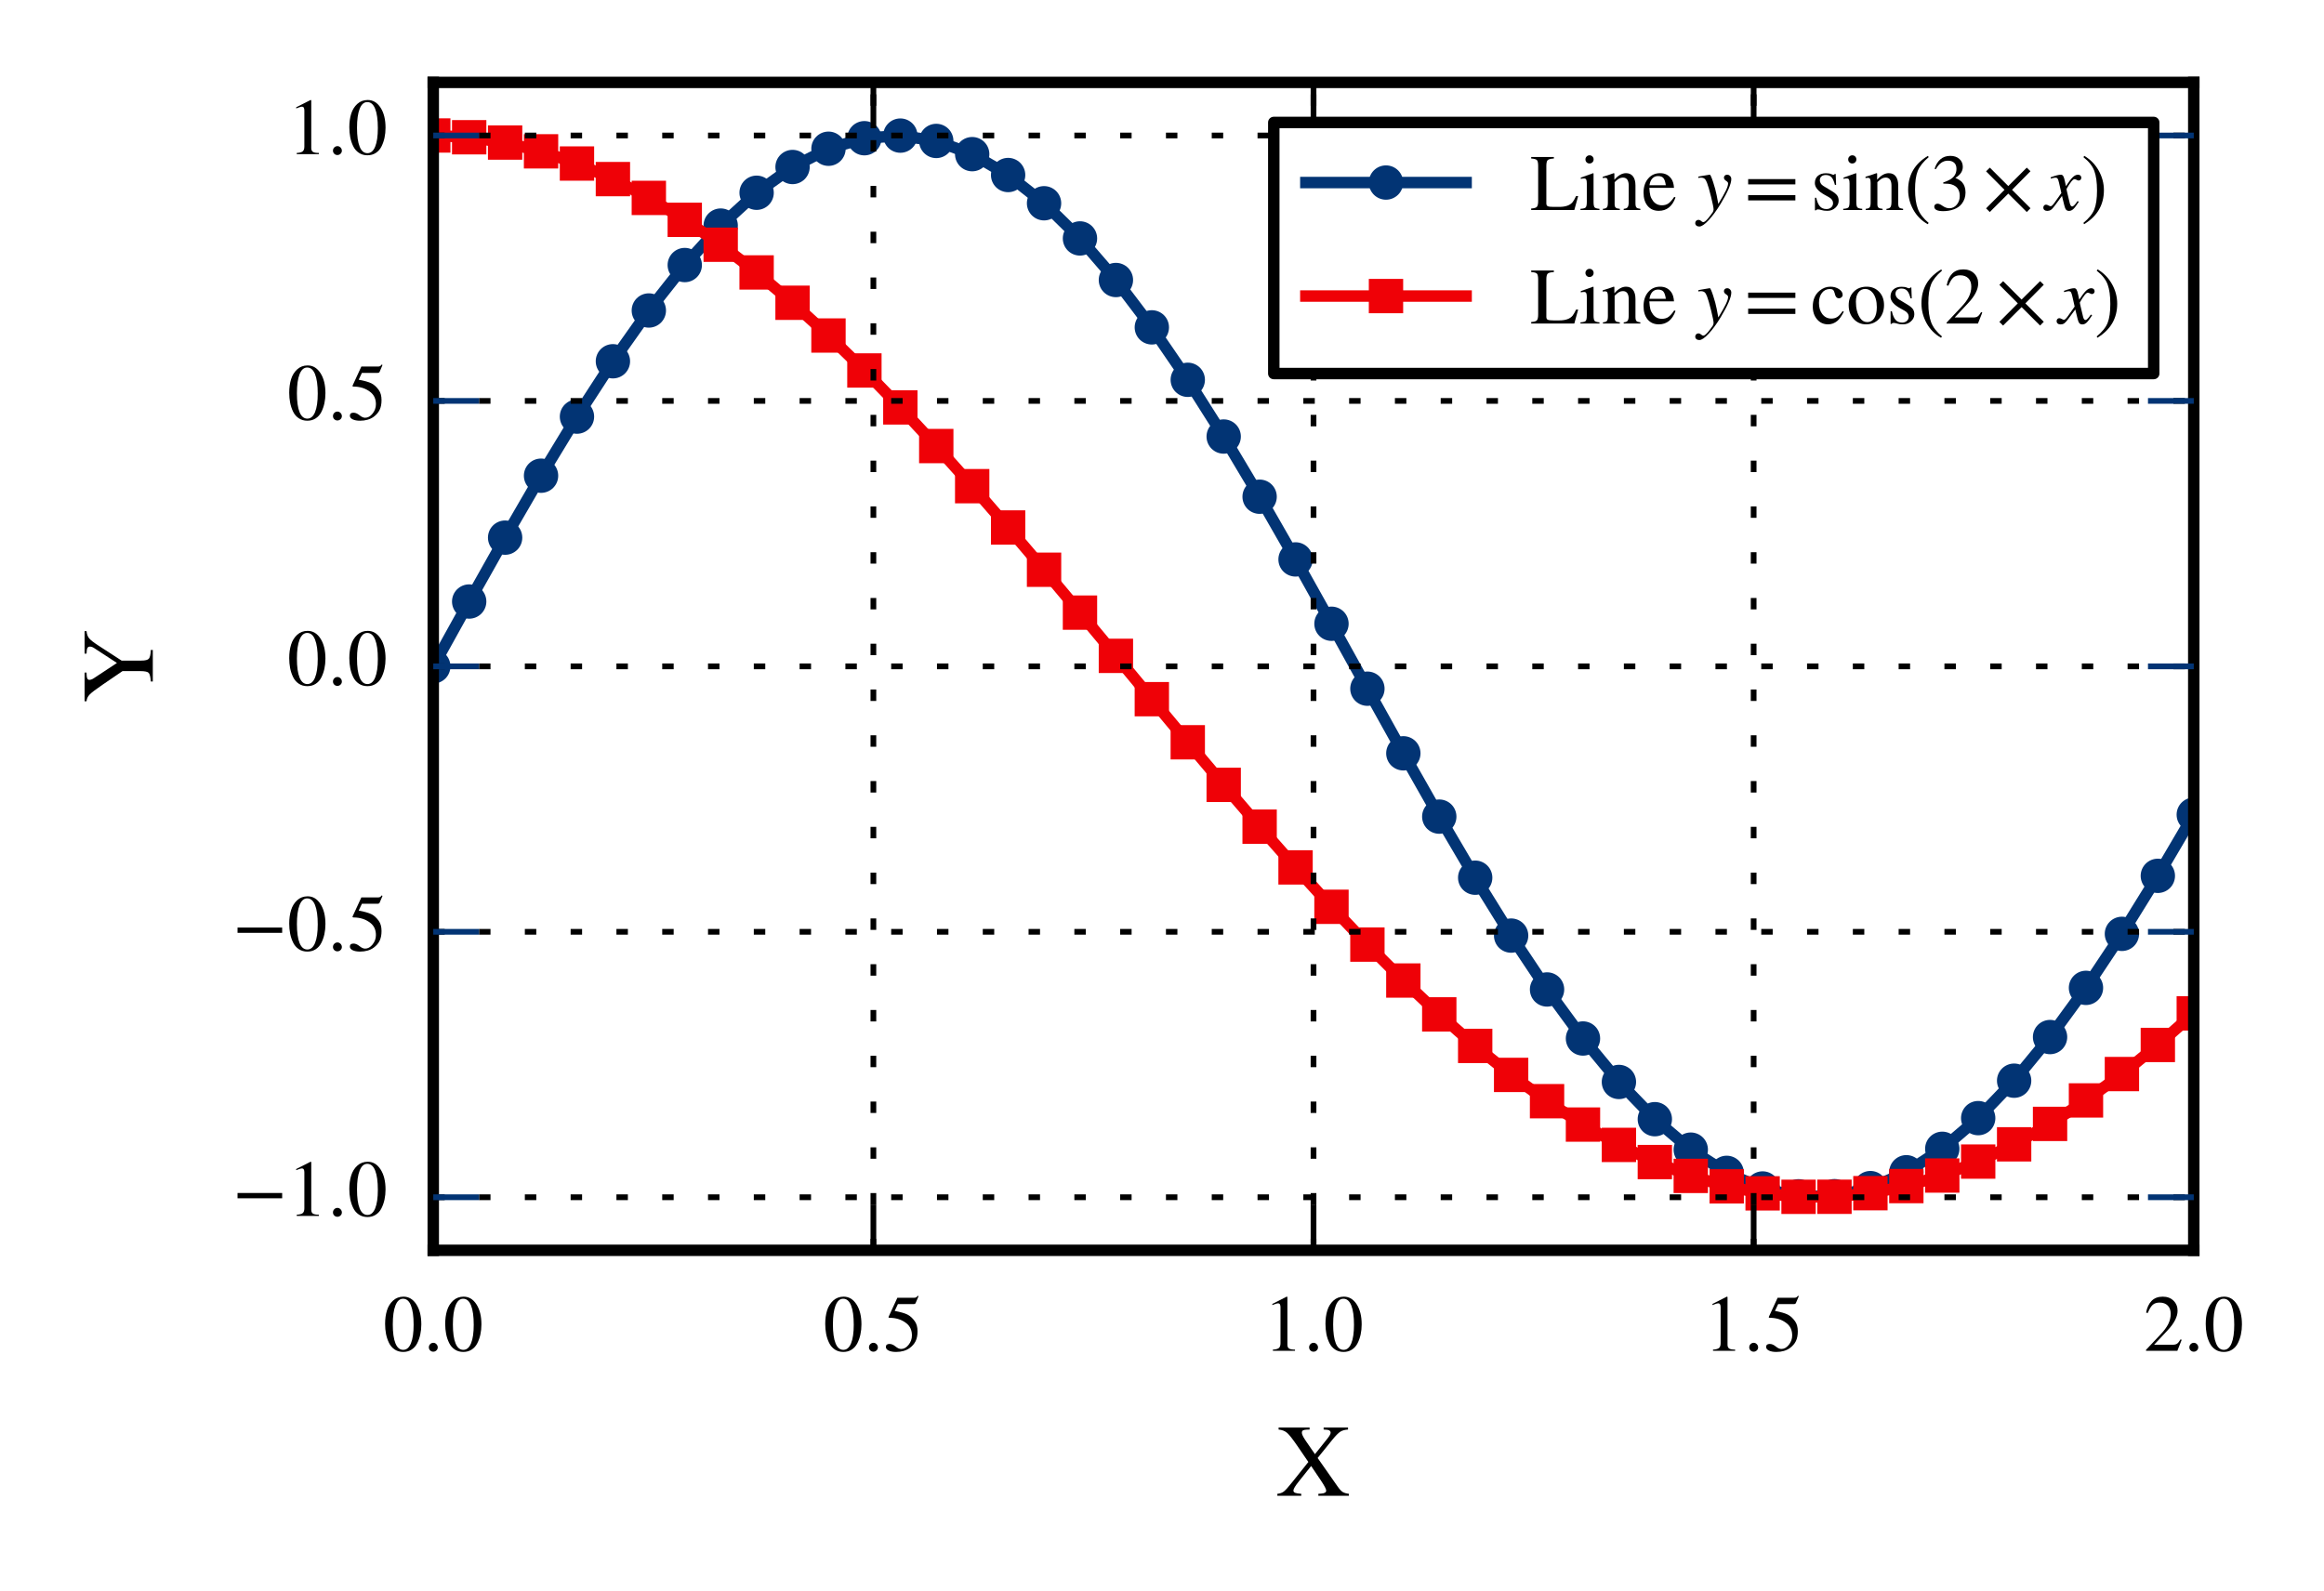 <?xml version="1.0" encoding="utf-8" standalone="no"?>
<!DOCTYPE svg PUBLIC "-//W3C//DTD SVG 1.1//EN"
  "http://www.w3.org/Graphics/SVG/1.1/DTD/svg11.dtd">
<!-- Created with matplotlib (http://matplotlib.org/) -->
<svg height="139pt" version="1.1" viewBox="0 0 203 139" width="203pt" xmlns="http://www.w3.org/2000/svg" xmlns:xlink="http://www.w3.org/1999/xlink">
 <defs>
  <style type="text/css">
*{stroke-linecap:butt;stroke-linejoin:round;stroke-miterlimit:100000;}
  </style>
 </defs>
 <g id="figure_1">
  <g id="patch_1">
   <path d="M 0 139.847 
L 203.2 139.847 
L 203.2 -0 
L 0 -0 
z
" style="fill:#ffffff;"/>
  </g>
  <g id="axes_1">
   <g id="patch_2">
    <path d="M 37.845 109.247 
L 191.625 109.247 
L 191.625 7.2 
L 37.845 7.2 
z
" style="fill:#ffffff;"/>
   </g>
   <g id="line2d_1">
    <path clip-path="url(#p4478b0022b)" d="M 37.845 58.224 
L 40.983 52.558 
L 44.122 46.977 
L 47.26 41.565 
L 50.398 36.402 
L 53.537 31.566 
L 56.675 27.129 
L 59.814 23.158 
L 62.952 19.711 
L 66.09 16.842 
L 69.229 14.592 
L 72.367 12.996 
L 75.505 12.077 
L 78.644 11.849 
L 81.782 12.315 
L 84.92 13.469 
L 88.059 15.293 
L 91.197 17.76 
L 94.335 20.833 
L 97.474 24.466 
L 100.612 28.604 
L 103.751 33.186 
L 106.889 38.143 
L 110.027 43.401 
L 113.166 48.88 
L 116.304 54.5 
L 119.442 60.175 
L 122.581 65.821 
L 125.719 71.353 
L 128.857 76.689 
L 131.996 81.748 
L 135.134 86.455 
L 138.272 90.739 
L 141.411 94.536 
L 144.549 97.789 
L 147.688 100.45 
L 150.826 102.479 
L 153.964 103.844 
L 157.103 104.527 
L 160.241 104.516 
L 163.379 103.812 
L 166.518 102.426 
L 169.656 100.377 
L 172.794 97.697 
L 175.933 94.426 
L 179.071 90.613 
L 182.209 86.315 
L 185.348 81.596 
L 188.486 76.527 
L 191.625 71.184 
" style="fill:none;stroke:#023474;stroke-linecap:square;"/>
    <defs>
     <path d="M 0 1.5 
C 0.398 1.5 0.779 1.342 1.061 1.061 
C 1.342 0.779 1.5 0.398 1.5 0 
C 1.5 -0.398 1.342 -0.779 1.061 -1.061 
C 0.779 -1.342 0.398 -1.5 0 -1.5 
C -0.398 -1.5 -0.779 -1.342 -1.061 -1.061 
C -1.342 -0.779 -1.5 -0.398 -1.5 0 
C -1.5 0.398 -1.342 0.779 -1.061 1.061 
C -0.779 1.342 -0.398 1.5 0 1.5 
z
" id="m5bc1dd279d"/>
    </defs>
    <g clip-path="url(#p4478b0022b)">
     <use style="fill:#023474;" x="37.845" xlink:href="#m5bc1dd279d" y="58.224"/>
     <use style="fill:#023474;" x="40.983" xlink:href="#m5bc1dd279d" y="52.558"/>
     <use style="fill:#023474;" x="44.122" xlink:href="#m5bc1dd279d" y="46.977"/>
     <use style="fill:#023474;" x="47.26" xlink:href="#m5bc1dd279d" y="41.565"/>
     <use style="fill:#023474;" x="50.398" xlink:href="#m5bc1dd279d" y="36.402"/>
     <use style="fill:#023474;" x="53.537" xlink:href="#m5bc1dd279d" y="31.566"/>
     <use style="fill:#023474;" x="56.675" xlink:href="#m5bc1dd279d" y="27.129"/>
     <use style="fill:#023474;" x="59.814" xlink:href="#m5bc1dd279d" y="23.158"/>
     <use style="fill:#023474;" x="62.952" xlink:href="#m5bc1dd279d" y="19.711"/>
     <use style="fill:#023474;" x="66.09" xlink:href="#m5bc1dd279d" y="16.842"/>
     <use style="fill:#023474;" x="69.229" xlink:href="#m5bc1dd279d" y="14.592"/>
     <use style="fill:#023474;" x="72.367" xlink:href="#m5bc1dd279d" y="12.996"/>
     <use style="fill:#023474;" x="75.505" xlink:href="#m5bc1dd279d" y="12.077"/>
     <use style="fill:#023474;" x="78.644" xlink:href="#m5bc1dd279d" y="11.849"/>
     <use style="fill:#023474;" x="81.782" xlink:href="#m5bc1dd279d" y="12.315"/>
     <use style="fill:#023474;" x="84.92" xlink:href="#m5bc1dd279d" y="13.469"/>
     <use style="fill:#023474;" x="88.059" xlink:href="#m5bc1dd279d" y="15.293"/>
     <use style="fill:#023474;" x="91.197" xlink:href="#m5bc1dd279d" y="17.76"/>
     <use style="fill:#023474;" x="94.335" xlink:href="#m5bc1dd279d" y="20.833"/>
     <use style="fill:#023474;" x="97.474" xlink:href="#m5bc1dd279d" y="24.466"/>
     <use style="fill:#023474;" x="100.612" xlink:href="#m5bc1dd279d" y="28.604"/>
     <use style="fill:#023474;" x="103.751" xlink:href="#m5bc1dd279d" y="33.186"/>
     <use style="fill:#023474;" x="106.889" xlink:href="#m5bc1dd279d" y="38.143"/>
     <use style="fill:#023474;" x="110.027" xlink:href="#m5bc1dd279d" y="43.401"/>
     <use style="fill:#023474;" x="113.166" xlink:href="#m5bc1dd279d" y="48.88"/>
     <use style="fill:#023474;" x="116.304" xlink:href="#m5bc1dd279d" y="54.5"/>
     <use style="fill:#023474;" x="119.442" xlink:href="#m5bc1dd279d" y="60.175"/>
     <use style="fill:#023474;" x="122.581" xlink:href="#m5bc1dd279d" y="65.821"/>
     <use style="fill:#023474;" x="125.719" xlink:href="#m5bc1dd279d" y="71.353"/>
     <use style="fill:#023474;" x="128.857" xlink:href="#m5bc1dd279d" y="76.689"/>
     <use style="fill:#023474;" x="131.996" xlink:href="#m5bc1dd279d" y="81.748"/>
     <use style="fill:#023474;" x="135.134" xlink:href="#m5bc1dd279d" y="86.455"/>
     <use style="fill:#023474;" x="138.272" xlink:href="#m5bc1dd279d" y="90.739"/>
     <use style="fill:#023474;" x="141.411" xlink:href="#m5bc1dd279d" y="94.536"/>
     <use style="fill:#023474;" x="144.549" xlink:href="#m5bc1dd279d" y="97.789"/>
     <use style="fill:#023474;" x="147.688" xlink:href="#m5bc1dd279d" y="100.45"/>
     <use style="fill:#023474;" x="150.826" xlink:href="#m5bc1dd279d" y="102.479"/>
     <use style="fill:#023474;" x="153.964" xlink:href="#m5bc1dd279d" y="103.844"/>
     <use style="fill:#023474;" x="157.103" xlink:href="#m5bc1dd279d" y="104.527"/>
     <use style="fill:#023474;" x="160.241" xlink:href="#m5bc1dd279d" y="104.516"/>
     <use style="fill:#023474;" x="163.379" xlink:href="#m5bc1dd279d" y="103.812"/>
     <use style="fill:#023474;" x="166.518" xlink:href="#m5bc1dd279d" y="102.426"/>
     <use style="fill:#023474;" x="169.656" xlink:href="#m5bc1dd279d" y="100.377"/>
     <use style="fill:#023474;" x="172.794" xlink:href="#m5bc1dd279d" y="97.697"/>
     <use style="fill:#023474;" x="175.933" xlink:href="#m5bc1dd279d" y="94.426"/>
     <use style="fill:#023474;" x="179.071" xlink:href="#m5bc1dd279d" y="90.613"/>
     <use style="fill:#023474;" x="182.209" xlink:href="#m5bc1dd279d" y="86.315"/>
     <use style="fill:#023474;" x="185.348" xlink:href="#m5bc1dd279d" y="81.596"/>
     <use style="fill:#023474;" x="188.486" xlink:href="#m5bc1dd279d" y="76.527"/>
     <use style="fill:#023474;" x="191.625" xlink:href="#m5bc1dd279d" y="71.184"/>
    </g>
   </g>
   <g id="line2d_2">
    <path clip-path="url(#p4478b0022b)" d="M 37.845 11.839 
L 40.983 11.993 
L 44.122 12.455 
L 47.26 13.223 
L 50.398 14.289 
L 53.537 15.649 
L 56.675 17.292 
L 59.814 19.208 
L 62.952 21.383 
L 66.09 23.804 
L 69.229 26.454 
L 72.367 29.316 
L 75.505 32.37 
L 78.644 35.597 
L 81.782 38.974 
L 84.92 42.479 
L 88.059 46.09 
L 91.197 49.781 
L 94.335 53.528 
L 97.474 57.306 
L 100.612 61.091 
L 103.751 64.857 
L 106.889 68.578 
L 110.027 72.23 
L 113.166 75.789 
L 116.304 79.232 
L 119.442 82.534 
L 122.581 85.674 
L 125.719 88.632 
L 128.857 91.387 
L 131.996 93.921 
L 135.134 96.217 
L 138.272 98.26 
L 141.411 100.037 
L 144.549 101.535 
L 147.688 102.745 
L 150.826 103.658 
L 153.964 104.269 
L 157.103 104.572 
L 160.241 104.568 
L 163.379 104.254 
L 166.518 103.634 
L 169.656 102.712 
L 172.794 101.493 
L 175.933 99.986 
L 179.071 98.201 
L 182.209 96.15 
L 185.348 93.846 
L 188.486 91.304 
L 191.625 88.543 
" style="fill:none;stroke:#ef0107;stroke-linecap:square;"/>
    <defs>
     <path d="M -1.5 1.5 
L 1.5 1.5 
L 1.5 -1.5 
L -1.5 -1.5 
z
" id="m88e18eaaf1"/>
    </defs>
    <g clip-path="url(#p4478b0022b)">
     <use style="fill:#ef0107;" x="37.845" xlink:href="#m88e18eaaf1" y="11.839"/>
     <use style="fill:#ef0107;" x="40.983" xlink:href="#m88e18eaaf1" y="11.993"/>
     <use style="fill:#ef0107;" x="44.122" xlink:href="#m88e18eaaf1" y="12.455"/>
     <use style="fill:#ef0107;" x="47.26" xlink:href="#m88e18eaaf1" y="13.223"/>
     <use style="fill:#ef0107;" x="50.398" xlink:href="#m88e18eaaf1" y="14.289"/>
     <use style="fill:#ef0107;" x="53.537" xlink:href="#m88e18eaaf1" y="15.649"/>
     <use style="fill:#ef0107;" x="56.675" xlink:href="#m88e18eaaf1" y="17.292"/>
     <use style="fill:#ef0107;" x="59.814" xlink:href="#m88e18eaaf1" y="19.208"/>
     <use style="fill:#ef0107;" x="62.952" xlink:href="#m88e18eaaf1" y="21.383"/>
     <use style="fill:#ef0107;" x="66.09" xlink:href="#m88e18eaaf1" y="23.804"/>
     <use style="fill:#ef0107;" x="69.229" xlink:href="#m88e18eaaf1" y="26.454"/>
     <use style="fill:#ef0107;" x="72.367" xlink:href="#m88e18eaaf1" y="29.316"/>
     <use style="fill:#ef0107;" x="75.505" xlink:href="#m88e18eaaf1" y="32.37"/>
     <use style="fill:#ef0107;" x="78.644" xlink:href="#m88e18eaaf1" y="35.597"/>
     <use style="fill:#ef0107;" x="81.782" xlink:href="#m88e18eaaf1" y="38.974"/>
     <use style="fill:#ef0107;" x="84.92" xlink:href="#m88e18eaaf1" y="42.479"/>
     <use style="fill:#ef0107;" x="88.059" xlink:href="#m88e18eaaf1" y="46.09"/>
     <use style="fill:#ef0107;" x="91.197" xlink:href="#m88e18eaaf1" y="49.781"/>
     <use style="fill:#ef0107;" x="94.335" xlink:href="#m88e18eaaf1" y="53.528"/>
     <use style="fill:#ef0107;" x="97.474" xlink:href="#m88e18eaaf1" y="57.306"/>
     <use style="fill:#ef0107;" x="100.612" xlink:href="#m88e18eaaf1" y="61.091"/>
     <use style="fill:#ef0107;" x="103.751" xlink:href="#m88e18eaaf1" y="64.857"/>
     <use style="fill:#ef0107;" x="106.889" xlink:href="#m88e18eaaf1" y="68.578"/>
     <use style="fill:#ef0107;" x="110.027" xlink:href="#m88e18eaaf1" y="72.23"/>
     <use style="fill:#ef0107;" x="113.166" xlink:href="#m88e18eaaf1" y="75.789"/>
     <use style="fill:#ef0107;" x="116.304" xlink:href="#m88e18eaaf1" y="79.232"/>
     <use style="fill:#ef0107;" x="119.442" xlink:href="#m88e18eaaf1" y="82.534"/>
     <use style="fill:#ef0107;" x="122.581" xlink:href="#m88e18eaaf1" y="85.674"/>
     <use style="fill:#ef0107;" x="125.719" xlink:href="#m88e18eaaf1" y="88.632"/>
     <use style="fill:#ef0107;" x="128.857" xlink:href="#m88e18eaaf1" y="91.387"/>
     <use style="fill:#ef0107;" x="131.996" xlink:href="#m88e18eaaf1" y="93.921"/>
     <use style="fill:#ef0107;" x="135.134" xlink:href="#m88e18eaaf1" y="96.217"/>
     <use style="fill:#ef0107;" x="138.272" xlink:href="#m88e18eaaf1" y="98.26"/>
     <use style="fill:#ef0107;" x="141.411" xlink:href="#m88e18eaaf1" y="100.037"/>
     <use style="fill:#ef0107;" x="144.549" xlink:href="#m88e18eaaf1" y="101.535"/>
     <use style="fill:#ef0107;" x="147.688" xlink:href="#m88e18eaaf1" y="102.745"/>
     <use style="fill:#ef0107;" x="150.826" xlink:href="#m88e18eaaf1" y="103.658"/>
     <use style="fill:#ef0107;" x="153.964" xlink:href="#m88e18eaaf1" y="104.269"/>
     <use style="fill:#ef0107;" x="157.103" xlink:href="#m88e18eaaf1" y="104.572"/>
     <use style="fill:#ef0107;" x="160.241" xlink:href="#m88e18eaaf1" y="104.568"/>
     <use style="fill:#ef0107;" x="163.379" xlink:href="#m88e18eaaf1" y="104.254"/>
     <use style="fill:#ef0107;" x="166.518" xlink:href="#m88e18eaaf1" y="103.634"/>
     <use style="fill:#ef0107;" x="169.656" xlink:href="#m88e18eaaf1" y="102.712"/>
     <use style="fill:#ef0107;" x="172.794" xlink:href="#m88e18eaaf1" y="101.493"/>
     <use style="fill:#ef0107;" x="175.933" xlink:href="#m88e18eaaf1" y="99.986"/>
     <use style="fill:#ef0107;" x="179.071" xlink:href="#m88e18eaaf1" y="98.201"/>
     <use style="fill:#ef0107;" x="182.209" xlink:href="#m88e18eaaf1" y="96.15"/>
     <use style="fill:#ef0107;" x="185.348" xlink:href="#m88e18eaaf1" y="93.846"/>
     <use style="fill:#ef0107;" x="188.486" xlink:href="#m88e18eaaf1" y="91.304"/>
     <use style="fill:#ef0107;" x="191.625" xlink:href="#m88e18eaaf1" y="88.543"/>
    </g>
   </g>
   <g id="patch_3">
    <path d="M 37.845 7.2 
L 191.625 7.2 
" style="fill:none;stroke:#000000;stroke-linecap:square;stroke-linejoin:miter;"/>
   </g>
   <g id="patch_4">
    <path d="M 191.625 109.247 
L 191.625 7.2 
" style="fill:none;stroke:#000000;stroke-linecap:square;stroke-linejoin:miter;"/>
   </g>
   <g id="patch_5">
    <path d="M 37.845 109.247 
L 37.845 7.2 
" style="fill:none;stroke:#000000;stroke-linecap:square;stroke-linejoin:miter;"/>
   </g>
   <g id="patch_6">
    <path d="M 37.845 109.247 
L 191.625 109.247 
" style="fill:none;stroke:#000000;stroke-linecap:square;stroke-linejoin:miter;"/>
   </g>
   <g id="matplotlib.axis_1">
    <g id="xtick_1">
     <g id="line2d_3">
      <path clip-path="url(#p4478b0022b)" d="M 37.845 109.247 
L 37.845 7.2 
" style="fill:none;stroke:#000000;stroke-dasharray:1,3;stroke-dashoffset:0.0;stroke-width:0.5;"/>
     </g>
     <g id="line2d_4">
      <defs>
       <path d="M 0 0 
L 0 -4 
" id="m018ebc6f9f" style="stroke:#000000;stroke-width:0.5;"/>
      </defs>
      <g>
       <use style="stroke:#000000;stroke-width:0.5;" x="37.845" xlink:href="#m018ebc6f9f" y="109.247"/>
      </g>
     </g>
     <g id="line2d_5">
      <defs>
       <path d="M 0 0 
L 0 4 
" id="m82d715aae9" style="stroke:#000000;stroke-width:0.5;"/>
      </defs>
      <g>
       <use style="stroke:#000000;stroke-width:0.5;" x="37.845" xlink:href="#m82d715aae9" y="7.2"/>
      </g>
     </g>
     <g id="text_1">
      <!-- 0.0 -->
      <defs>
       <path d="M 18.094 4.297 
Q 18.094 2.094 16.438 0.5 
Q 14.797 -1.094 12.5 -1.094 
Q 10.203 -1.094 8.594 0.5 
Q 7 2.094 7 4.391 
Q 7 6.703 8.641 8.344 
Q 10.297 10 12.594 10 
Q 14.797 10 16.438 8.297 
Q 18.094 6.594 18.094 4.297 
" id="STIXGeneral-Regular-2e"/>
       <path d="M 47.594 33 
Q 47.594 26.297 46.297 20.344 
Q 45 14.406 42.453 9.406 
Q 39.906 4.406 35.406 1.5 
Q 30.906 -1.406 25 -1.406 
Q 18.906 -1.406 14.297 1.688 
Q 9.703 4.797 7.203 10 
Q 4.703 15.203 3.547 21.094 
Q 2.406 27 2.406 33.594 
Q 2.406 42.906 4.703 50.344 
Q 7 57.797 12.344 62.688 
Q 17.703 67.594 25.406 67.594 
Q 35.203 67.594 41.391 58 
Q 47.594 48.406 47.594 33 
M 38 32.5 
Q 38 48.297 34.641 56.641 
Q 31.297 65 24.797 65 
Q 18.594 65 15.297 56.594 
Q 12 48.203 12 32.906 
Q 12 17.5 15.297 9.344 
Q 18.594 1.203 25 1.203 
Q 31.297 1.203 34.641 9.344 
Q 38 17.5 38 32.5 
" id="STIXGeneral-Regular-30"/>
      </defs>
      <g transform="translate(33.47 118.028)scale(0.07 -0.07)">
       <use xlink:href="#STIXGeneral-Regular-30"/>
       <use x="50" xlink:href="#STIXGeneral-Regular-2e"/>
       <use x="75" xlink:href="#STIXGeneral-Regular-30"/>
      </g>
     </g>
    </g>
    <g id="xtick_2">
     <g id="line2d_6">
      <path clip-path="url(#p4478b0022b)" d="M 76.29 109.247 
L 76.29 7.2 
" style="fill:none;stroke:#000000;stroke-dasharray:1,3;stroke-dashoffset:0.0;stroke-width:0.5;"/>
     </g>
     <g id="line2d_7">
      <g>
       <use style="stroke:#000000;stroke-width:0.5;" x="76.29" xlink:href="#m018ebc6f9f" y="109.247"/>
      </g>
     </g>
     <g id="line2d_8">
      <g>
       <use style="stroke:#000000;stroke-width:0.5;" x="76.29" xlink:href="#m82d715aae9" y="7.2"/>
      </g>
     </g>
     <g id="text_2">
      <!-- 0.5 -->
      <defs>
       <path d="M 43.797 68.094 
L 40.203 59.594 
Q 39.594 58.297 37.5 58.297 
L 18.094 58.297 
L 14.094 49.797 
Q 25.094 47.703 30 45.25 
Q 34.906 42.797 39.094 37 
Q 42.594 32.203 42.594 24.297 
Q 42.594 17.094 40.25 12.188 
Q 37.906 7.297 32.797 3.5 
Q 26 -1.406 15.797 -1.406 
Q 10.094 -1.406 6.594 0.297 
Q 3.094 2 3.094 4.797 
Q 3.094 8.594 7.594 8.594 
Q 11.203 8.594 15 5.5 
Q 18.906 2.297 22.094 2.297 
Q 27.297 2.297 31.438 7.5 
Q 35.594 12.703 35.594 19.203 
Q 35.594 28.797 28.906 34.203 
Q 20.203 41.203 7.594 41.203 
Q 6.406 41.203 6.406 42 
L 6.5 42.5 
L 17.406 66.203 
L 38.094 66.203 
Q 39.797 66.203 40.75 66.703 
Q 41.703 67.203 42.906 68.797 
z
" id="STIXGeneral-Regular-35"/>
      </defs>
      <g transform="translate(71.915 118.028)scale(0.07 -0.07)">
       <use xlink:href="#STIXGeneral-Regular-30"/>
       <use x="50" xlink:href="#STIXGeneral-Regular-2e"/>
       <use x="75" xlink:href="#STIXGeneral-Regular-35"/>
      </g>
     </g>
    </g>
    <g id="xtick_3">
     <g id="line2d_9">
      <path clip-path="url(#p4478b0022b)" d="M 114.735 109.247 
L 114.735 7.2 
" style="fill:none;stroke:#000000;stroke-dasharray:1,3;stroke-dashoffset:0.0;stroke-width:0.5;"/>
     </g>
     <g id="line2d_10">
      <g>
       <use style="stroke:#000000;stroke-width:0.5;" x="114.735" xlink:href="#m018ebc6f9f" y="109.247"/>
      </g>
     </g>
     <g id="line2d_11">
      <g>
       <use style="stroke:#000000;stroke-width:0.5;" x="114.735" xlink:href="#m82d715aae9" y="7.2"/>
      </g>
     </g>
     <g id="text_3">
      <!-- 1.0 -->
      <defs>
       <path d="M 39.406 0 
L 11.797 0 
L 11.797 1.5 
Q 17.297 1.797 19.297 3.547 
Q 21.297 5.297 21.297 9.5 
L 21.297 54.406 
Q 21.297 59.297 18.297 59.297 
Q 16.906 59.297 13.797 58.094 
L 11.094 57.094 
L 11.094 58.5 
L 29 67.594 
L 29.906 67.297 
L 29.906 7.594 
Q 29.906 4.297 31.906 2.891 
Q 33.906 1.5 39.406 1.5 
z
" id="STIXGeneral-Regular-31"/>
      </defs>
      <g transform="translate(110.36 118.028)scale(0.07 -0.07)">
       <use xlink:href="#STIXGeneral-Regular-31"/>
       <use x="50" xlink:href="#STIXGeneral-Regular-2e"/>
       <use x="75" xlink:href="#STIXGeneral-Regular-30"/>
      </g>
     </g>
    </g>
    <g id="xtick_4">
     <g id="line2d_12">
      <path clip-path="url(#p4478b0022b)" d="M 153.18 109.247 
L 153.18 7.2 
" style="fill:none;stroke:#000000;stroke-dasharray:1,3;stroke-dashoffset:0.0;stroke-width:0.5;"/>
     </g>
     <g id="line2d_13">
      <g>
       <use style="stroke:#000000;stroke-width:0.5;" x="153.18" xlink:href="#m018ebc6f9f" y="109.247"/>
      </g>
     </g>
     <g id="line2d_14">
      <g>
       <use style="stroke:#000000;stroke-width:0.5;" x="153.18" xlink:href="#m82d715aae9" y="7.2"/>
      </g>
     </g>
     <g id="text_4">
      <!-- 1.5 -->
      <g transform="translate(148.805 118.028)scale(0.07 -0.07)">
       <use xlink:href="#STIXGeneral-Regular-31"/>
       <use x="50" xlink:href="#STIXGeneral-Regular-2e"/>
       <use x="75" xlink:href="#STIXGeneral-Regular-35"/>
      </g>
     </g>
    </g>
    <g id="xtick_5">
     <g id="line2d_15">
      <path clip-path="url(#p4478b0022b)" d="M 191.625 109.247 
L 191.625 7.2 
" style="fill:none;stroke:#000000;stroke-dasharray:1,3;stroke-dashoffset:0.0;stroke-width:0.5;"/>
     </g>
     <g id="line2d_16">
      <g>
       <use style="stroke:#000000;stroke-width:0.5;" x="191.625" xlink:href="#m018ebc6f9f" y="109.247"/>
      </g>
     </g>
     <g id="line2d_17">
      <g>
       <use style="stroke:#000000;stroke-width:0.5;" x="191.625" xlink:href="#m82d715aae9" y="7.2"/>
      </g>
     </g>
     <g id="text_5">
      <!-- 2.0 -->
      <defs>
       <path d="M 47.406 13.703 
L 42 0 
L 2.906 0 
L 2.906 1.203 
L 20.703 20.094 
Q 27.703 27.406 30.703 33.5 
Q 33.703 39.594 33.703 46.094 
Q 33.703 52.797 30 56.5 
Q 26.297 60.203 19.797 60.203 
Q 14.406 60.203 11.25 57.391 
Q 8.094 54.594 5.094 47.203 
L 3 47.703 
Q 4.703 57 9.844 62.297 
Q 15 67.594 23.797 67.594 
Q 32.094 67.594 37.188 62.594 
Q 42.297 57.594 42.297 50 
Q 42.297 38.703 29.5 25.203 
L 13 7.594 
L 36.406 7.594 
Q 39.703 7.594 41.641 8.891 
Q 43.594 10.203 46 14.297 
z
" id="STIXGeneral-Regular-32"/>
      </defs>
      <g transform="translate(187.25 118.028)scale(0.07 -0.07)">
       <use xlink:href="#STIXGeneral-Regular-32"/>
       <use x="50" xlink:href="#STIXGeneral-Regular-2e"/>
       <use x="75" xlink:href="#STIXGeneral-Regular-30"/>
      </g>
     </g>
    </g>
    <g id="text_6">
     <!-- X -->
     <defs>
      <path d="M 70.406 0 
L 40.797 0 
L 40.797 1.906 
L 43.406 2.094 
Q 48.406 2.406 48.406 5 
Q 48.406 7.203 43.297 14.797 
L 33.797 28.906 
L 21.906 14 
Q 16.594 7.406 16.594 5.094 
Q 16.594 3.594 18.25 2.891 
Q 19.906 2.203 24.203 1.906 
L 24.203 0 
L 1 0 
L 1 1.906 
Q 4.906 2.297 7.344 4.188 
Q 9.797 6.094 15.5 13.297 
L 31.094 32.797 
L 20.5 48.297 
Q 13.5 58.5 10.391 61.141 
Q 7.297 63.797 2.203 64.297 
L 2.203 66.203 
L 32.297 66.203 
L 32.297 64.297 
L 29.406 64.203 
Q 27.094 64.094 25.938 63.5 
Q 24.797 62.906 24.797 61.297 
Q 24.797 60.703 24.938 60.047 
Q 25.094 59.406 25.547 58.5 
Q 26 57.594 26.391 56.844 
Q 26.797 56.094 27.641 54.797 
Q 28.5 53.5 29.094 52.594 
Q 29.703 51.703 31 49.844 
Q 32.297 48 33.094 46.797 
L 37.5 40.406 
L 48.703 54.406 
Q 52.703 59.297 52.703 61.094 
Q 52.703 62.797 51.297 63.5 
Q 49.906 64.203 45.906 64.297 
L 45.906 66.203 
L 69.594 66.203 
L 69.594 64.297 
Q 64.797 64 62 62.141 
Q 59.203 60.297 54.406 54.406 
L 40.094 36.703 
L 59.297 9.297 
Q 62.203 5.094 64.297 3.75 
Q 66.406 2.406 70.406 1.906 
z
" id="STIXGeneral-Regular-58"/>
     </defs>
     <g transform="translate(111.486 130.694)scale(0.09 -0.09)">
      <use xlink:href="#STIXGeneral-Regular-58"/>
     </g>
    </g>
   </g>
   <g id="matplotlib.axis_2">
    <g id="ytick_1">
     <g id="line2d_18">
      <path clip-path="url(#p4478b0022b)" d="M 37.845 104.609 
L 191.625 104.609 
" style="fill:none;stroke:#000000;stroke-dasharray:1,3;stroke-dashoffset:0.0;stroke-width:0.5;"/>
     </g>
     <g id="line2d_19">
      <defs>
       <path d="M 0 0 
L 4 0 
" id="m6f1f62ffb6" style="stroke:#023474;stroke-width:0.5;"/>
      </defs>
      <g>
       <use style="fill:#023474;stroke:#023474;stroke-width:0.5;" x="37.845" xlink:href="#m6f1f62ffb6" y="104.609"/>
      </g>
     </g>
     <g id="line2d_20">
      <defs>
       <path d="M 0 0 
L -4 0 
" id="m143292dee8" style="stroke:#023474;stroke-width:0.5;"/>
      </defs>
      <g>
       <use style="fill:#023474;stroke:#023474;stroke-width:0.5;" x="191.625" xlink:href="#m143292dee8" y="104.609"/>
      </g>
     </g>
     <g id="text_7">
      <!-- −1.0 -->
      <defs>
       <path d="M 62.094 22 
L 6.406 22 
L 6.406 28.594 
L 62.094 28.594 
z
" id="STIXGeneral-Regular-2212"/>
      </defs>
      <g transform="translate(20.3 106.24)scale(0.07 -0.07)">
       <use xlink:href="#STIXGeneral-Regular-2212"/>
       <use x="68.5" xlink:href="#STIXGeneral-Regular-31"/>
       <use x="118.5" xlink:href="#STIXGeneral-Regular-2e"/>
       <use x="143.5" xlink:href="#STIXGeneral-Regular-30"/>
      </g>
     </g>
    </g>
    <g id="ytick_2">
     <g id="line2d_21">
      <path clip-path="url(#p4478b0022b)" d="M 37.845 81.416 
L 191.625 81.416 
" style="fill:none;stroke:#000000;stroke-dasharray:1,3;stroke-dashoffset:0.0;stroke-width:0.5;"/>
     </g>
     <g id="line2d_22">
      <g>
       <use style="fill:#023474;stroke:#023474;stroke-width:0.5;" x="37.845" xlink:href="#m6f1f62ffb6" y="81.416"/>
      </g>
     </g>
     <g id="line2d_23">
      <g>
       <use style="fill:#023474;stroke:#023474;stroke-width:0.5;" x="191.625" xlink:href="#m143292dee8" y="81.416"/>
      </g>
     </g>
     <g id="text_8">
      <!-- −0.5 -->
      <g transform="translate(20.3 83.047)scale(0.07 -0.07)">
       <use xlink:href="#STIXGeneral-Regular-2212"/>
       <use x="68.5" xlink:href="#STIXGeneral-Regular-30"/>
       <use x="118.5" xlink:href="#STIXGeneral-Regular-2e"/>
       <use x="143.5" xlink:href="#STIXGeneral-Regular-35"/>
      </g>
     </g>
    </g>
    <g id="ytick_3">
     <g id="line2d_24">
      <path clip-path="url(#p4478b0022b)" d="M 37.845 58.224 
L 191.625 58.224 
" style="fill:none;stroke:#000000;stroke-dasharray:1,3;stroke-dashoffset:0.0;stroke-width:0.5;"/>
     </g>
     <g id="line2d_25">
      <g>
       <use style="fill:#023474;stroke:#023474;stroke-width:0.5;" x="37.845" xlink:href="#m6f1f62ffb6" y="58.224"/>
      </g>
     </g>
     <g id="line2d_26">
      <g>
       <use style="fill:#023474;stroke:#023474;stroke-width:0.5;" x="191.625" xlink:href="#m143292dee8" y="58.224"/>
      </g>
     </g>
     <g id="text_9">
      <!-- 0.0 -->
      <g transform="translate(25.095 59.854)scale(0.07 -0.07)">
       <use xlink:href="#STIXGeneral-Regular-30"/>
       <use x="50" xlink:href="#STIXGeneral-Regular-2e"/>
       <use x="75" xlink:href="#STIXGeneral-Regular-30"/>
      </g>
     </g>
    </g>
    <g id="ytick_4">
     <g id="line2d_27">
      <path clip-path="url(#p4478b0022b)" d="M 37.845 35.031 
L 191.625 35.031 
" style="fill:none;stroke:#000000;stroke-dasharray:1,3;stroke-dashoffset:0.0;stroke-width:0.5;"/>
     </g>
     <g id="line2d_28">
      <g>
       <use style="fill:#023474;stroke:#023474;stroke-width:0.5;" x="37.845" xlink:href="#m6f1f62ffb6" y="35.031"/>
      </g>
     </g>
     <g id="line2d_29">
      <g>
       <use style="fill:#023474;stroke:#023474;stroke-width:0.5;" x="191.625" xlink:href="#m143292dee8" y="35.031"/>
      </g>
     </g>
     <g id="text_10">
      <!-- 0.5 -->
      <g transform="translate(25.095 36.662)scale(0.07 -0.07)">
       <use xlink:href="#STIXGeneral-Regular-30"/>
       <use x="50" xlink:href="#STIXGeneral-Regular-2e"/>
       <use x="75" xlink:href="#STIXGeneral-Regular-35"/>
      </g>
     </g>
    </g>
    <g id="ytick_5">
     <g id="line2d_30">
      <path clip-path="url(#p4478b0022b)" d="M 37.845 11.839 
L 191.625 11.839 
" style="fill:none;stroke:#000000;stroke-dasharray:1,3;stroke-dashoffset:0.0;stroke-width:0.5;"/>
     </g>
     <g id="line2d_31">
      <g>
       <use style="fill:#023474;stroke:#023474;stroke-width:0.5;" x="37.845" xlink:href="#m6f1f62ffb6" y="11.839"/>
      </g>
     </g>
     <g id="line2d_32">
      <g>
       <use style="fill:#023474;stroke:#023474;stroke-width:0.5;" x="191.625" xlink:href="#m143292dee8" y="11.839"/>
      </g>
     </g>
     <g id="text_11">
      <!-- 1.0 -->
      <g transform="translate(25.095 13.469)scale(0.07 -0.07)">
       <use xlink:href="#STIXGeneral-Regular-31"/>
       <use x="50" xlink:href="#STIXGeneral-Regular-2e"/>
       <use x="75" xlink:href="#STIXGeneral-Regular-30"/>
      </g>
     </g>
    </g>
    <g id="text_12">
     <!-- Y -->
     <defs>
      <path d="M 70.297 66.203 
L 70.297 64.297 
Q 65.906 63.906 63.344 61.797 
Q 60.797 59.703 56.5 53.094 
L 41.703 30.297 
L 41.703 11.094 
Q 41.703 5.406 43.594 3.797 
Q 45.5 2.203 52 1.906 
L 52 0 
L 21.406 0 
L 21.406 1.906 
Q 28.203 2.406 29.844 4.047 
Q 31.5 5.703 31.5 12.297 
L 31.5 29.406 
L 18.406 48.594 
Q 11.594 58.594 8.688 61.344 
Q 5.797 64.094 2.203 64.297 
L 2.203 66.203 
L 30.094 66.203 
L 30.094 64.297 
L 27.703 64.203 
Q 23 64.094 23 61.594 
Q 23 59.5 24.797 56.906 
L 39.406 34.797 
L 53.906 57 
Q 55.297 59.094 55.297 61.203 
Q 55.203 62.906 53.75 63.547 
Q 52.297 64.203 48.5 64.297 
L 48.5 66.203 
z
" id="STIXGeneral-Regular-59"/>
     </defs>
     <g transform="translate(13.347 61.473)rotate(-90.0)scale(0.09 -0.09)">
      <use xlink:href="#STIXGeneral-Regular-59"/>
     </g>
    </g>
   </g>
   <g id="legend_1">
    <g id="patch_7">
     <path d="M 111.265 32.638 
L 188.125 32.638 
L 188.125 10.7 
L 111.265 10.7 
z
" style="fill:#ffffff;stroke:#000000;stroke-linejoin:miter;"/>
    </g>
    <g id="line2d_33">
     <path d="M 114.065 15.95 
L 128.065 15.95 
" style="fill:none;stroke:#023474;stroke-linecap:square;"/>
    </g>
    <g id="line2d_34">
     <g>
      <use style="fill:#023474;" x="121.065" xlink:href="#m5bc1dd279d" y="15.95"/>
     </g>
    </g>
    <g id="text_13">
     <!-- Line $y=\sin(3\times x)$ -->
     <defs>
      <path d="M 48.5 0 
L 27.703 0 
L 27.797 1.5 
Q 31.5 1.797 32.75 3.641 
Q 34 5.5 34 10.5 
L 34 30.406 
Q 34 40.5 26.703 40.5 
Q 24.203 40.5 22 39.297 
Q 19.797 38.094 16.406 34.797 
L 16.406 7.203 
Q 16.406 4.203 17.75 3 
Q 19.094 1.797 22.906 1.5 
L 22.906 0 
L 1.797 0 
L 1.797 1.5 
Q 5.594 1.797 6.797 3.344 
Q 8 4.906 8 9.406 
L 8 33.703 
Q 8 37.406 7.297 38.797 
Q 6.594 40.203 4.5 40.203 
Q 2.5 40.203 1.594 39.797 
L 1.594 41.5 
Q 8.594 43.5 15.297 46 
L 16.094 45.703 
L 16.094 37.906 
L 16.203 37.906 
Q 23.297 46 30.594 46 
Q 36.297 46 39.344 42 
Q 42.406 38 42.406 30.594 
L 42.406 8.5 
Q 42.406 4.5 43.594 3.203 
Q 44.797 1.906 48.5 1.5 
z
" id="STIXGeneral-Regular-6e"/>
      <path d="M 2.906 66 
L 4.094 67.594 
Q 15.5 60.797 22 49.188 
Q 28.5 37.594 28.5 24.703 
Q 28.5 -2.594 3.797 -17.703 
L 2.906 -16.094 
Q 13.203 -7.594 16.547 0.844 
Q 19.906 9.297 19.906 24.406 
Q 19.906 39.594 16.547 48.75 
Q 13.203 57.906 2.906 66 
" id="STIXGeneral-Regular-29"/>
      <path id="STIXGeneral-Regular-20"/>
      <path d="M 15.594 30.094 
L 26 23.797 
Q 31 20.797 32.891 18.188 
Q 34.797 15.594 34.797 11.5 
Q 34.797 6.5 30.641 2.75 
Q 26.5 -1 20.797 -1 
Q 16.094 -1 13.5 -0.094 
Q 10.797 0.797 8.906 0.797 
Q 7.203 0.797 6.5 -0.406 
L 5.203 -0.406 
L 5.203 15.297 
L 6.797 15.297 
Q 8.406 8 11.406 4.594 
Q 14.406 1.203 19.5 1.203 
Q 23.203 1.203 25.5 3.297 
Q 27.797 5.406 27.797 8.594 
Q 27.797 13.203 22.5 16.094 
L 17.094 19.094 
Q 5.094 25.797 5.094 33.594 
Q 5.094 39.406 8.844 42.656 
Q 12.594 45.906 18.906 45.906 
Q 23.297 45.906 25.594 44.797 
Q 27.406 44 28.406 44 
Q 29.094 44 30 45 
L 31.094 45 
L 31.594 31.406 
L 30.094 31.406 
Q 28.406 38.203 25.844 40.953 
Q 23.297 43.703 18.797 43.703 
Q 15.406 43.703 13.344 42 
Q 11.297 40.297 11.297 36.906 
Q 11.297 35.203 12.438 33.25 
Q 13.594 31.297 15.594 30.094 
" id="STIXGeneral-Regular-73"/>
      <path d="M 40.797 16.406 
L 42.406 15.703 
Q 36.406 -1 21.5 -1 
Q 12.703 -1 7.594 5.141 
Q 2.5 11.297 2.5 21.703 
Q 2.5 32.406 8.203 39.203 
Q 13.906 46 23.203 46 
Q 32.203 46 37.094 39.094 
Q 40 35.094 40.5 27.703 
L 9.703 27.703 
Q 10.094 21.406 10.938 18.094 
Q 11.797 14.797 14.297 11.406 
Q 18.5 5.906 25.406 5.906 
Q 30.297 5.906 33.641 8.297 
Q 37 10.703 40.797 16.406 
M 9.906 30.906 
L 30.297 30.906 
Q 29.406 37.203 27.344 39.797 
Q 25.297 42.406 20.5 42.406 
Q 16.297 42.406 13.5 39.453 
Q 10.703 36.5 9.906 30.906 
" id="STIXGeneral-Regular-65"/>
      <path d="M 18 63.203 
Q 18 61 16.5 59.547 
Q 15 58.094 12.797 58.094 
Q 10.703 58.094 9.25 59.547 
Q 7.797 61 7.797 63.203 
Q 7.797 65.297 9.297 66.797 
Q 10.797 68.297 12.906 68.297 
Q 15.094 68.297 16.547 66.797 
Q 18 65.297 18 63.203 
M 25.297 0 
L 1.594 0 
L 1.594 1.5 
Q 6.797 1.797 8.141 3.297 
Q 9.5 4.797 9.5 10.406 
L 9.5 33.094 
Q 9.5 36.594 8.797 38 
Q 8.094 39.406 6.203 39.406 
Q 3.797 39.406 2 38.906 
L 2 40.5 
L 17.5 46 
L 17.906 45.594 
L 17.906 10.5 
Q 17.906 4.906 19.156 3.406 
Q 20.406 1.906 25.297 1.5 
z
" id="STIXGeneral-Regular-69"/>
      <path d="M 24.297 35.5 
L 25.5 29.797 
Q 30.797 37.906 34.047 41 
Q 37.297 44.094 40.594 44.094 
Q 42.406 44.094 43.547 43.047 
Q 44.703 42 44.703 40.391 
Q 44.703 38.797 43.75 37.797 
Q 42.797 36.797 41.297 36.797 
Q 40.406 36.797 38.906 37.641 
Q 37.406 38.5 36.094 38.5 
Q 33.203 38.5 26.297 26.406 
Q 26.297 25.094 27.094 21.906 
L 30.297 8.5 
Q 31.297 4.406 33.297 4.406 
Q 34.906 4.406 38 8.406 
Q 38.297 8.797 38.688 9.344 
Q 39.094 9.906 39.391 10.344 
Q 39.703 10.797 40.094 11.203 
L 41.594 10.297 
Q 37.297 3.594 34.797 1.25 
Q 32.297 -1.094 29.406 -1.094 
Q 27 -1.094 25.703 0.406 
Q 24.406 1.906 23.5 5.703 
L 20.594 17.594 
L 11.797 5.703 
Q 8.703 1.5 6.75 0.203 
Q 4.797 -1.094 2.297 -1.094 
Q 0 -1.094 -1.344 0 
Q -2.703 1.094 -2.703 3.094 
Q -2.703 4.594 -1.75 5.641 
Q -0.797 6.703 0.703 6.703 
Q 1.906 6.703 3.906 5.594 
Q 5.406 4.703 6.5 4.703 
Q 8.203 4.703 11.594 9.594 
L 19.797 21.203 
L 17 33.594 
Q 16 38 15.141 39.203 
Q 14.297 40.406 12.406 40.406 
Q 11.203 40.406 8.5 39.703 
L 6.703 39.203 
L 6.406 40.797 
L 7.5 41.203 
Q 15.5 44.094 19.203 44.094 
Q 21.094 44.094 22.188 42.297 
Q 23.297 40.5 24.297 35.5 
" id="STIXGeneral-Italic-78"/>
      <path d="M 59.797 17.406 
L 55 0 
L 1.203 0 
L 1.203 1.906 
Q 6.703 2.203 8.297 4 
Q 9.906 5.797 9.906 11.5 
L 9.906 54.594 
Q 9.906 60.5 8.453 62.203 
Q 7 63.906 1.203 64.297 
L 1.203 66.203 
L 29.5 66.203 
L 29.5 64.297 
Q 23.406 63.906 21.75 62.25 
Q 20.094 60.594 20.094 54.797 
L 20.094 8.406 
Q 20.094 5.594 21.844 4.75 
Q 23.594 3.906 29.094 3.906 
L 36.094 3.906 
Q 48.203 3.906 53 10 
Q 55 12.703 57.203 17.406 
z
" id="STIXGeneral-Regular-4c"/>
      <path d="M 24.297 18.594 
L 26.406 7.594 
Q 33.094 18.594 35.844 24.344 
Q 38.594 30.094 38.594 33.297 
Q 38.594 34.906 36 36.5 
Q 33.406 38.203 33.406 40.406 
Q 33.406 42 34.547 43.047 
Q 35.703 44.094 37.406 44.094 
Q 39.594 44.094 41.094 42.5 
Q 42.594 40.906 42.594 38.594 
Q 42.594 29.906 29.5 8.094 
Q 21.703 -4.797 14.344 -12.688 
Q 7 -20.594 2.703 -20.594 
Q 0.406 -20.594 -1 -19.391 
Q -2.406 -18.203 -2.406 -16.297 
Q -2.406 -14.594 -1.25 -13.438 
Q -0.094 -12.297 1.5 -12.297 
Q 3.406 -12.297 4.906 -13.688 
Q 6.406 -15.094 7.594 -15.094 
Q 9.406 -15.094 12.406 -11.797 
Q 13.703 -10.5 16.25 -7.141 
Q 18.797 -3.797 19.5 -2.703 
Q 20.5 -0.703 20.5 0.797 
Q 20.5 3.797 17.391 16.344 
Q 14.297 28.906 12.297 34 
Q 10.906 37.703 9.25 39.047 
Q 7.594 40.406 4.594 40.406 
Q 3 40.406 1.5 40 
L 1.5 41.703 
Q 3.703 42.094 4.703 42.297 
Q 8.797 43.094 15.406 44.094 
L 15.797 44.094 
Q 16.906 44.094 19.953 34.797 
Q 23 25.5 24.297 18.594 
" id="STIXGeneral-Italic-79"/>
      <path d="M 30.406 -16.094 
L 29.203 -17.703 
Q 17.594 -11.094 11.188 0.5 
Q 4.797 12.094 4.797 25.203 
Q 4.797 52.906 29.5 67.594 
L 30.406 66 
Q 20.203 57.297 16.797 48.844 
Q 13.406 40.406 13.406 25.5 
Q 13.406 10.703 16.906 1.5 
Q 20.406 -7.703 30.406 -16.094 
" id="STIXGeneral-Regular-28"/>
      <path d="M 6.094 51 
L 4.5 51.406 
Q 6.797 58.906 11.688 63.25 
Q 16.594 67.594 24.094 67.594 
Q 31.094 67.594 35.391 63.797 
Q 39.703 60 39.703 53.906 
Q 39.703 45.703 30.406 40.094 
Q 35.906 37.703 38.703 34.797 
Q 43.094 29.906 43.094 21.906 
Q 43.094 13.906 38.5 7.906 
Q 35.094 3.297 28.75 0.938 
Q 22.406 -1.406 15.297 -1.406 
Q 4.094 -1.406 4.094 4.297 
Q 4.094 5.906 5.297 6.906 
Q 6.5 7.906 8.203 7.906 
Q 10.703 7.906 14.297 5.297 
Q 18.703 2.203 22.906 2.203 
Q 28.406 2.203 32.156 6.641 
Q 35.906 11.094 35.906 17.5 
Q 35.906 29 25.5 32 
Q 22.406 33 15.297 33 
L 15.297 34.406 
Q 20.906 36.297 23.703 38 
Q 31.797 42.594 31.797 51.406 
Q 31.797 56.406 28.938 59 
Q 26.094 61.594 21 61.594 
Q 12 61.594 6.094 51 
" id="STIXGeneral-Regular-33"/>
      <path d="M 59.703 2.203 
L 55.094 -2.5 
L 32 20.5 
L 8.906 -2.5 
L 4.297 2.094 
L 27.297 25.203 
L 4.297 48.297 
L 9 52.906 
L 32 29.906 
L 55.094 52.906 
L 59.703 48.406 
L 36.703 25.203 
z
" id="STIXGeneral-Regular-d7"/>
      <path d="M 63.703 32 
L 4.797 32 
L 4.797 38.594 
L 63.703 38.594 
z
M 63.703 12 
L 4.797 12 
L 4.797 18.594 
L 63.703 18.594 
z
" id="STIXGeneral-Regular-3d"/>
     </defs>
     <g transform="translate(133.665 18.4)scale(0.07 -0.07)">
      <use transform="translate(0.0 0.703)" xlink:href="#STIXGeneral-Regular-4c"/>
      <use transform="translate(61.1 0.703)" xlink:href="#STIXGeneral-Regular-69"/>
      <use transform="translate(88.9 0.703)" xlink:href="#STIXGeneral-Regular-6e"/>
      <use transform="translate(138.9 0.703)" xlink:href="#STIXGeneral-Regular-65"/>
      <use transform="translate(183.3 0.703)" xlink:href="#STIXGeneral-Regular-20"/>
      <use transform="translate(208.3 0.703)" xlink:href="#STIXGeneral-Italic-79"/>
      <use transform="translate(267.14 0.703)" xlink:href="#STIXGeneral-Regular-3d"/>
      <use transform="translate(350.08 0.703)" xlink:href="#STIXGeneral-Regular-73"/>
      <use transform="translate(388.98 0.703)" xlink:href="#STIXGeneral-Regular-69"/>
      <use transform="translate(416.78 0.703)" xlink:href="#STIXGeneral-Regular-6e"/>
      <use transform="translate(466.78 0.703)" xlink:href="#STIXGeneral-Regular-28"/>
      <use transform="translate(500.08 0.703)" xlink:href="#STIXGeneral-Regular-33"/>
      <use transform="translate(564.52 0.703)" xlink:href="#STIXGeneral-Regular-d7"/>
      <use transform="translate(642.96 0.703)" xlink:href="#STIXGeneral-Italic-78"/>
      <use transform="translate(687.36 0.703)" xlink:href="#STIXGeneral-Regular-29"/>
     </g>
    </g>
    <g id="line2d_35">
     <path d="M 114.065 25.869 
L 128.065 25.869 
" style="fill:none;stroke:#ef0107;stroke-linecap:square;"/>
    </g>
    <g id="line2d_36">
     <g>
      <use style="fill:#ef0107;" x="121.065" xlink:href="#m88e18eaaf1" y="25.869"/>
     </g>
    </g>
    <g id="text_14">
     <!-- Line $y=\cos(2\times x)$ -->
     <defs>
      <path d="M 47 23.094 
Q 47 12.594 40.75 5.797 
Q 34.5 -1 24.5 -1 
Q 15.297 -1 9.094 5.75 
Q 2.906 12.5 2.906 22.797 
Q 2.906 33.203 9.094 39.594 
Q 15.297 46 25.406 46 
Q 34.703 46 40.844 39.641 
Q 47 33.297 47 23.094 
M 38 20.406 
Q 38 31.797 33 38.203 
Q 29 43.203 23.5 43.203 
Q 18.297 43.203 15.094 38.953 
Q 11.906 34.703 11.906 27.297 
Q 11.906 14.5 17.203 6.797 
Q 20.594 1.797 26.203 1.797 
Q 31.703 1.797 34.844 6.75 
Q 38 11.703 38 20.406 
" id="STIXGeneral-Regular-6f"/>
      <path d="M 39.797 15.594 
L 41.203 14.703 
Q 36.906 6.297 33 3.203 
Q 27.906 -1 21.5 -1 
Q 13.203 -1 7.844 5.25 
Q 2.5 11.5 2.5 21.203 
Q 2.5 33.906 10.906 40.906 
Q 17.094 46 24.406 46 
Q 30.703 46 35.25 42.953 
Q 39.797 39.906 39.797 35.703 
Q 39.797 34 38.391 32.75 
Q 37 31.5 35.094 31.5 
Q 31.594 31.5 30.297 36.094 
L 29.703 38.297 
Q 28.906 41.094 27.703 42.094 
Q 26.5 43.094 23.797 43.094 
Q 17.703 43.094 13.953 38.297 
Q 10.203 33.5 10.203 25.703 
Q 10.203 17.094 14.5 11.641 
Q 18.797 6.203 25.703 6.203 
Q 30 6.203 33.094 8.25 
Q 36.203 10.297 39.797 15.594 
" id="STIXGeneral-Regular-63"/>
     </defs>
     <g transform="translate(133.665 28.319)scale(0.07 -0.07)">
      <use transform="translate(0.0 0.703)" xlink:href="#STIXGeneral-Regular-4c"/>
      <use transform="translate(61.1 0.703)" xlink:href="#STIXGeneral-Regular-69"/>
      <use transform="translate(88.9 0.703)" xlink:href="#STIXGeneral-Regular-6e"/>
      <use transform="translate(138.9 0.703)" xlink:href="#STIXGeneral-Regular-65"/>
      <use transform="translate(183.3 0.703)" xlink:href="#STIXGeneral-Regular-20"/>
      <use transform="translate(208.3 0.703)" xlink:href="#STIXGeneral-Italic-79"/>
      <use transform="translate(267.14 0.703)" xlink:href="#STIXGeneral-Regular-3d"/>
      <use transform="translate(350.08 0.703)" xlink:href="#STIXGeneral-Regular-63"/>
      <use transform="translate(394.48 0.703)" xlink:href="#STIXGeneral-Regular-6f"/>
      <use transform="translate(444.48 0.703)" xlink:href="#STIXGeneral-Regular-73"/>
      <use transform="translate(483.38 0.703)" xlink:href="#STIXGeneral-Regular-28"/>
      <use transform="translate(516.68 0.703)" xlink:href="#STIXGeneral-Regular-32"/>
      <use transform="translate(581.12 0.703)" xlink:href="#STIXGeneral-Regular-d7"/>
      <use transform="translate(659.56 0.703)" xlink:href="#STIXGeneral-Italic-78"/>
      <use transform="translate(703.96 0.703)" xlink:href="#STIXGeneral-Regular-29"/>
     </g>
    </g>
   </g>
  </g>
 </g>
 <defs>
  <clipPath id="p4478b0022b">
   <rect height="102.047" width="153.78" x="37.845" y="7.2"/>
  </clipPath>
 </defs>
</svg>
